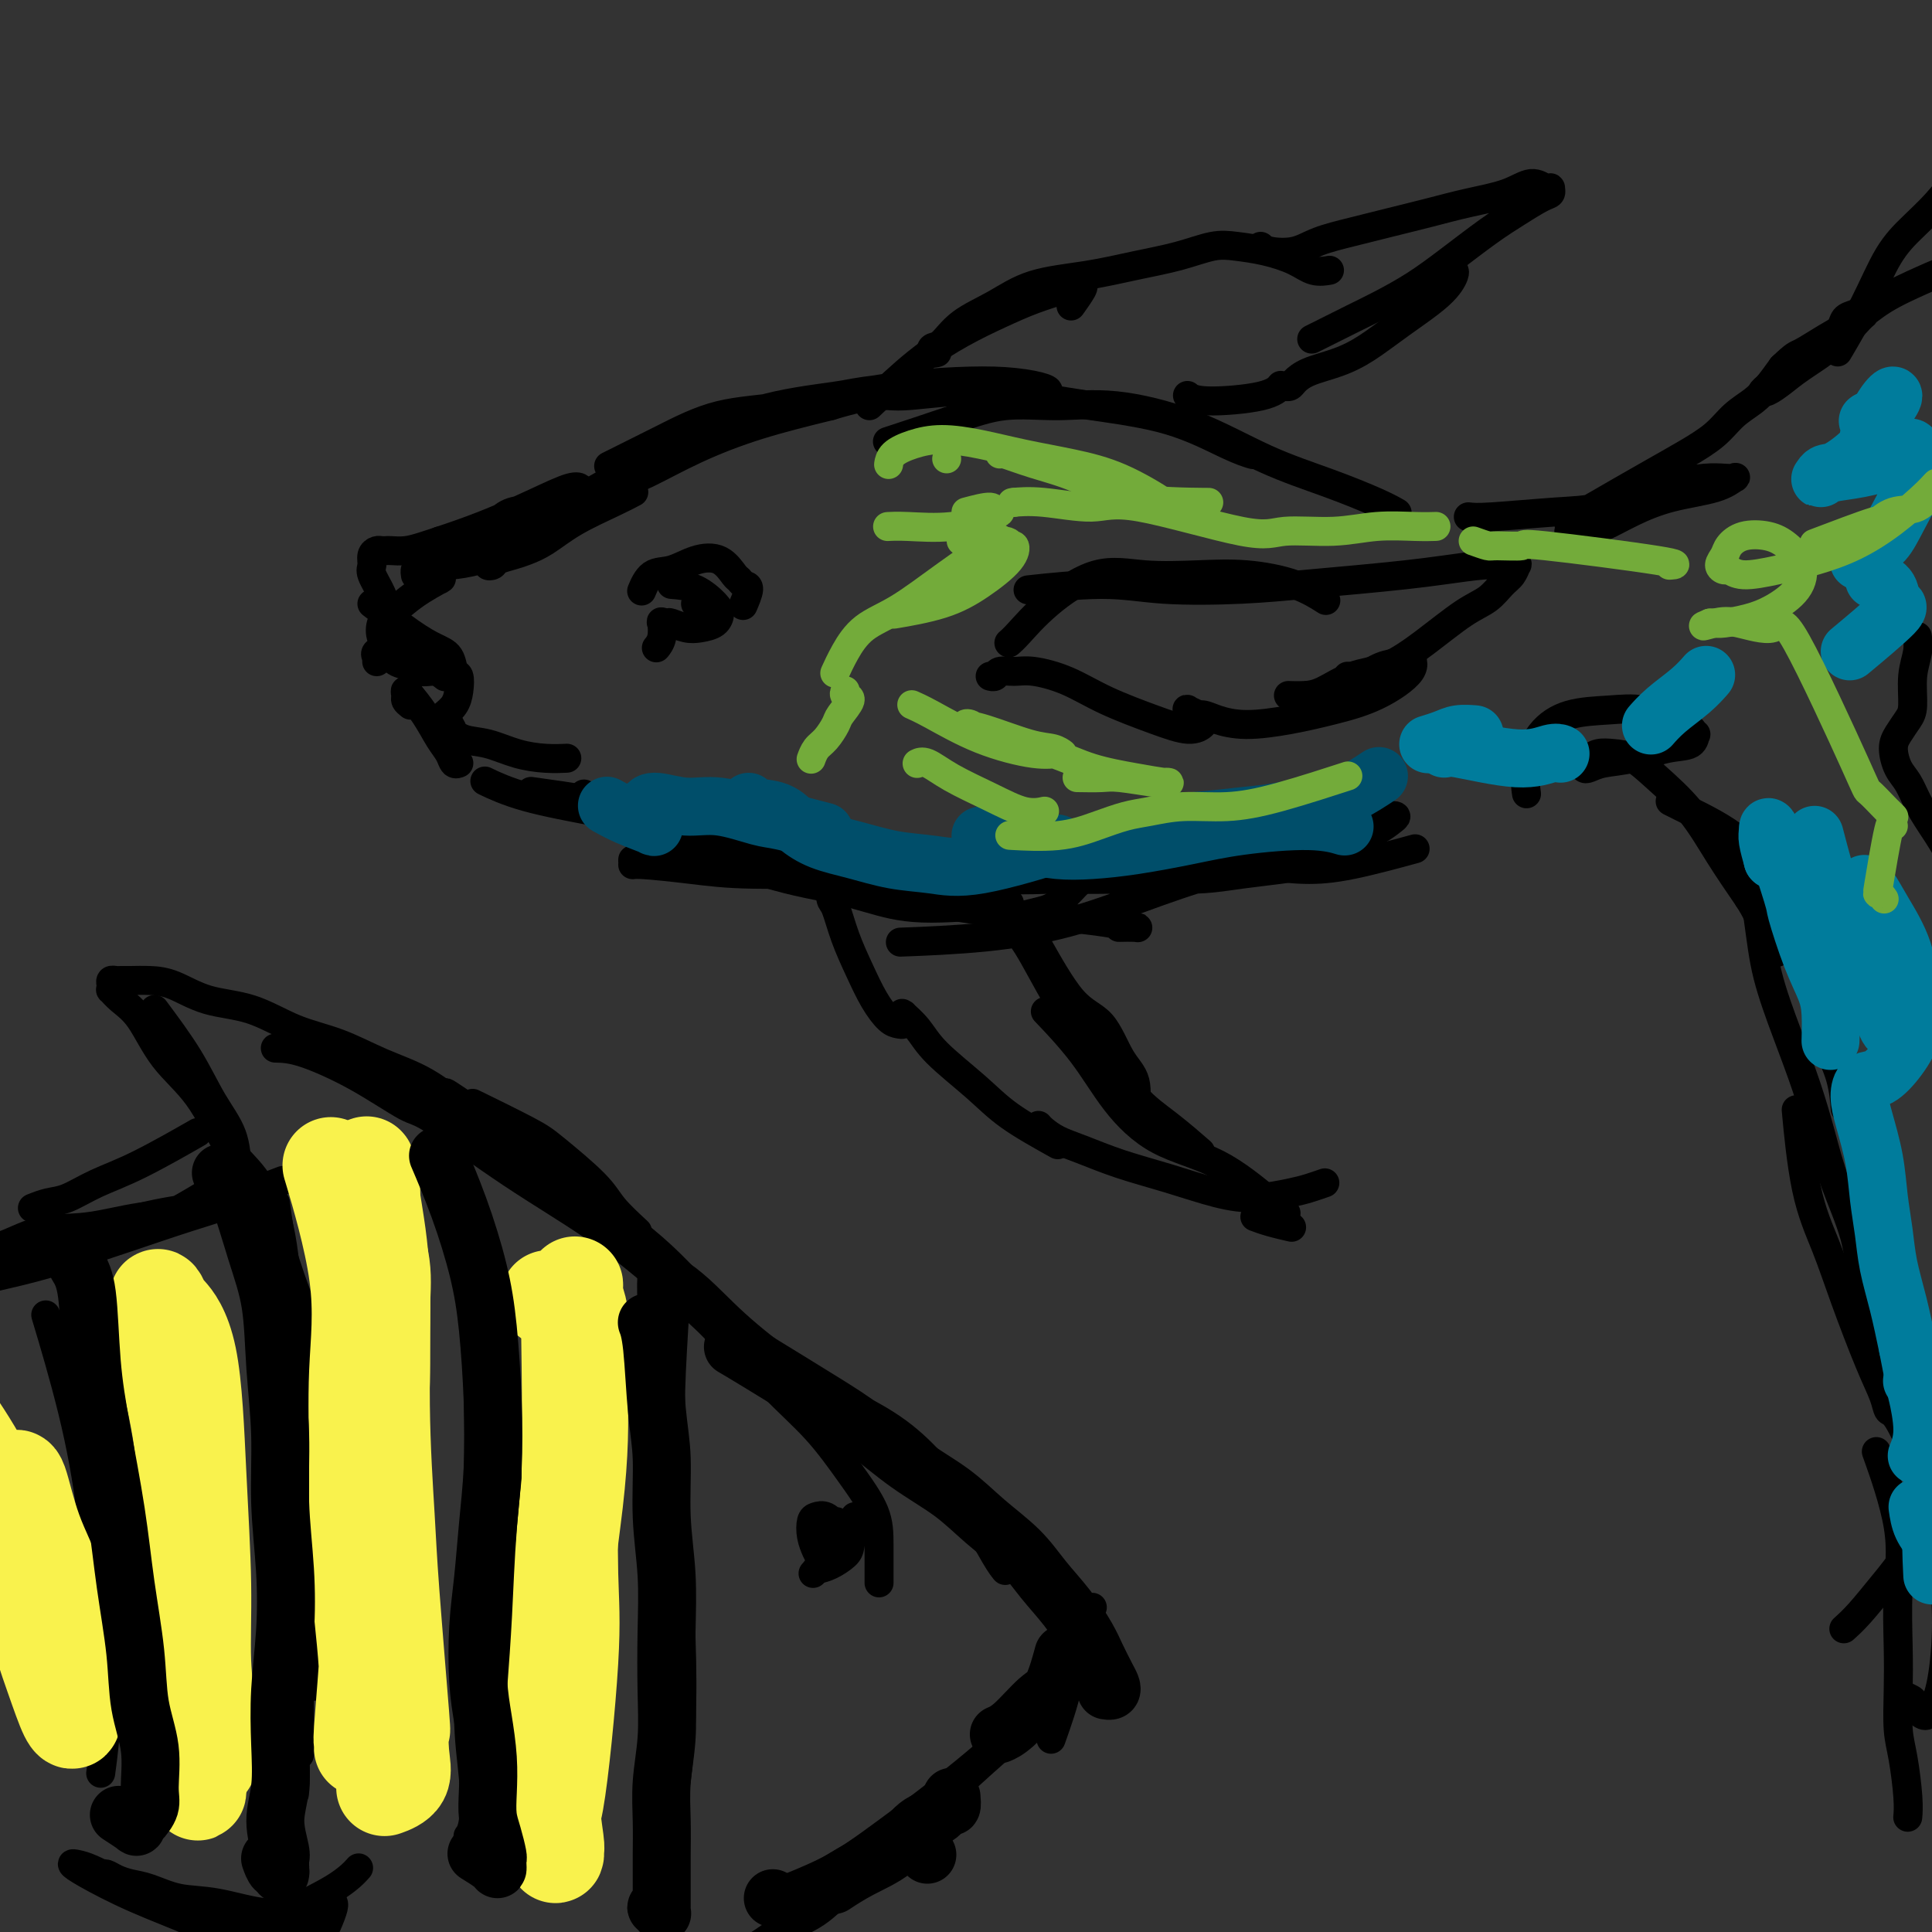 <svg viewBox='0 0 400 400' version='1.1' xmlns='http://www.w3.org/2000/svg' xmlns:xlink='http://www.w3.org/1999/xlink'><rect x="0" y="0" width="400" height="400" fill="#333333" stroke="none"/><g fill='none' stroke='rgb(0,0,0)' stroke-width='6' stroke-linecap='round' stroke-linejoin='round'><path d='M127,96c-0.855,0.425 -1.709,0.850 0,0c1.709,-0.850 5.982,-2.974 10,-5c4.018,-2.026 7.780,-3.954 12,-5c4.220,-1.046 8.899,-1.209 14,-2c5.101,-0.791 10.626,-2.208 16,-3c5.374,-0.792 10.597,-0.958 15,-1c4.403,-0.042 7.986,0.038 11,0c3.014,-0.038 5.458,-0.196 7,0c1.542,0.196 2.182,0.745 3,1c0.818,0.255 1.813,0.214 2,0c0.187,-0.214 -0.434,-0.601 -2,-1c-1.566,-0.399 -4.078,-0.808 -7,-1c-2.922,-0.192 -6.253,-0.165 -10,0c-3.747,0.165 -7.908,0.469 -12,1c-4.092,0.531 -8.115,1.287 -13,2c-4.885,0.713 -10.633,1.381 -16,3c-5.367,1.619 -10.352,4.189 -14,6c-3.648,1.811 -5.957,2.865 -8,4c-2.043,1.135 -3.818,2.353 -5,3c-1.182,0.647 -1.771,0.723 -2,1c-0.229,0.277 -0.098,0.756 0,1c0.098,0.244 0.164,0.253 1,0c0.836,-0.253 2.440,-0.769 5,-2c2.560,-1.231 6.074,-3.178 10,-5c3.926,-1.822 8.265,-3.521 13,-5c4.735,-1.479 9.868,-2.740 15,-4'/><path d='M172,84c9.375,-2.858 10.813,-2.003 14,-2c3.187,0.003 8.123,-0.848 13,-1c4.877,-0.152 9.696,0.394 14,1c4.304,0.606 8.092,1.273 13,2c4.908,0.727 10.934,1.514 16,3c5.066,1.486 9.172,3.669 12,5c2.828,1.331 4.380,1.809 5,2c0.620,0.191 0.310,0.096 0,0'/><path d='M185,91c-1.096,0.361 -2.192,0.721 0,0c2.192,-0.721 7.671,-2.524 12,-4c4.329,-1.476 7.506,-2.626 11,-3c3.494,-0.374 7.305,0.027 11,0c3.695,-0.027 7.275,-0.481 12,0c4.725,0.481 10.594,1.898 16,4c5.406,2.102 10.349,4.889 15,7c4.651,2.111 9.010,3.545 13,5c3.990,1.455 7.613,2.930 10,4c2.387,1.070 3.539,1.734 4,2c0.461,0.266 0.230,0.133 0,0'/><path d='M131,102c0.001,-0.001 0.003,-0.001 0,0c-0.003,0.001 -0.009,0.005 0,0c0.009,-0.005 0.034,-0.018 0,0c-0.034,0.018 -0.126,0.067 0,0c0.126,-0.067 0.470,-0.250 0,0c-0.470,0.250 -1.752,0.931 -4,2c-2.248,1.069 -5.460,2.524 -8,4c-2.540,1.476 -4.406,2.973 -6,4c-1.594,1.027 -2.915,1.582 -4,2c-1.085,0.418 -1.933,0.697 -3,1c-1.067,0.303 -2.351,0.629 -3,1c-0.649,0.371 -0.662,0.786 -1,1c-0.338,0.214 -1.002,0.227 -1,0c0.002,-0.227 0.669,-0.695 1,-1c0.331,-0.305 0.327,-0.447 1,-1c0.673,-0.553 2.023,-1.518 3,-2c0.977,-0.482 1.581,-0.481 2,-1c0.419,-0.519 0.652,-1.559 1,-2c0.348,-0.441 0.812,-0.283 1,0c0.188,0.283 0.102,0.693 0,1c-0.102,0.307 -0.219,0.512 -1,1c-0.781,0.488 -2.226,1.259 -4,2c-1.774,0.741 -3.877,1.451 -6,2c-2.123,0.549 -4.268,0.935 -6,1c-1.732,0.065 -3.053,-0.193 -4,0c-0.947,0.193 -1.522,0.836 -2,1c-0.478,0.164 -0.860,-0.152 -1,0c-0.140,0.152 -0.038,0.772 0,1c0.038,0.228 0.011,0.065 0,0c-0.011,-0.065 -0.005,-0.033 0,0'/><path d='M90,120c0.454,-0.016 0.907,-0.033 1,0c0.093,0.033 -0.175,0.115 0,0c0.175,-0.115 0.791,-0.428 0,0c-0.791,0.428 -2.991,1.596 -5,3c-2.009,1.404 -3.829,3.044 -5,4c-1.171,0.956 -1.694,1.226 -2,2c-0.306,0.774 -0.393,2.050 0,3c0.393,0.950 1.268,1.575 2,2c0.732,0.425 1.320,0.650 2,1c0.680,0.350 1.452,0.825 2,1c0.548,0.175 0.871,0.050 1,0c0.129,-0.050 0.065,-0.025 0,0'/><path d='M80,135c0.003,0.004 0.006,0.008 0,0c-0.006,-0.008 -0.020,-0.027 0,0c0.020,0.027 0.076,0.102 0,0c-0.076,-0.102 -0.283,-0.381 0,0c0.283,0.381 1.055,1.422 2,2c0.945,0.578 2.062,0.694 3,1c0.938,0.306 1.697,0.802 2,1c0.303,0.198 0.152,0.099 0,0'/><path d='M78,137c-0.019,-0.450 -0.038,-0.900 0,-1c0.038,-0.100 0.135,0.149 0,0c-0.135,-0.149 -0.500,-0.696 0,-1c0.500,-0.304 1.864,-0.365 3,0c1.136,0.365 2.042,1.156 3,2c0.958,0.844 1.968,1.742 3,2c1.032,0.258 2.085,-0.123 3,0c0.915,0.123 1.690,0.749 2,1c0.310,0.251 0.155,0.125 0,0'/><path d='M138,93c0.793,-0.431 1.586,-0.862 0,0c-1.586,0.862 -5.551,3.019 -9,5c-3.449,1.981 -6.382,3.788 -9,5c-2.618,1.212 -4.922,1.828 -7,3c-2.078,1.172 -3.929,2.899 -6,4c-2.071,1.101 -4.363,1.577 -6,2c-1.637,0.423 -2.621,0.793 -4,1c-1.379,0.207 -3.153,0.251 -4,0c-0.847,-0.251 -0.766,-0.798 -1,-1c-0.234,-0.202 -0.781,-0.058 -1,0c-0.219,0.058 -0.109,0.029 0,0'/><path d='M103,108c0.849,-0.787 1.698,-1.574 3,-2c1.302,-0.426 3.057,-0.492 5,-1c1.943,-0.508 4.073,-1.459 5,-2c0.927,-0.541 0.650,-0.673 1,-1c0.350,-0.327 1.328,-0.849 2,-1c0.672,-0.151 1.038,0.071 1,0c-0.038,-0.071 -0.481,-0.433 -2,0c-1.519,0.433 -4.114,1.661 -7,3c-2.886,1.339 -6.062,2.790 -9,4c-2.938,1.210 -5.638,2.181 -8,3c-2.362,0.819 -4.387,1.488 -6,2c-1.613,0.512 -2.813,0.869 -4,1c-1.187,0.131 -2.360,0.037 -3,0c-0.640,-0.037 -0.745,-0.018 -1,0c-0.255,0.018 -0.659,0.033 -1,0c-0.341,-0.033 -0.620,-0.115 -1,0c-0.380,0.115 -0.860,0.428 -1,1c-0.140,0.572 0.059,1.401 0,2c-0.059,0.599 -0.377,0.966 0,2c0.377,1.034 1.450,2.736 2,4c0.550,1.264 0.578,2.090 1,3c0.422,0.910 1.237,1.904 2,3c0.763,1.096 1.475,2.295 2,3c0.525,0.705 0.864,0.916 1,1c0.136,0.084 0.068,0.042 0,0'/><path d='M77,125c2.900,2.233 5.800,4.467 8,6c2.200,1.533 3.700,2.367 5,3c1.300,0.633 2.399,1.065 3,2c0.601,0.935 0.704,2.373 1,3c0.296,0.627 0.784,0.444 1,1c0.216,0.556 0.159,1.851 0,3c-0.159,1.149 -0.421,2.150 -1,3c-0.579,0.850 -1.475,1.547 -2,2c-0.525,0.453 -0.680,0.660 -1,1c-0.320,0.340 -0.806,0.811 -1,1c-0.194,0.189 -0.097,0.094 0,0'/><path d='M85,146c-0.432,-0.350 -0.864,-0.699 -1,-1c-0.136,-0.301 0.025,-0.553 0,-1c-0.025,-0.447 -0.236,-1.088 0,-1c0.236,0.088 0.917,0.905 1,1c0.083,0.095 -0.434,-0.531 0,0c0.434,0.531 1.819,2.219 3,4c1.181,1.781 2.159,3.654 3,5c0.841,1.346 1.545,2.165 2,3c0.455,0.835 0.661,1.686 1,2c0.339,0.314 0.811,0.090 1,0c0.189,-0.090 0.094,-0.045 0,0'/><path d='M94,152c-0.313,-0.849 -0.626,-1.699 -1,-2c-0.374,-0.301 -0.808,-0.054 -1,0c-0.192,0.054 -0.143,-0.084 0,0c0.143,0.084 0.379,0.390 1,1c0.621,0.610 1.628,1.522 3,2c1.372,0.478 3.111,0.520 5,1c1.889,0.480 3.929,1.397 6,2c2.071,0.603 4.173,0.893 6,1c1.827,0.107 3.379,0.031 4,0c0.621,-0.031 0.310,-0.015 0,0'/><path d='M101,162c-0.550,-0.263 -1.100,-0.526 0,0c1.100,0.526 3.850,1.840 8,3c4.150,1.160 9.700,2.167 14,3c4.300,0.833 7.348,1.491 10,2c2.652,0.509 4.906,0.868 6,1c1.094,0.132 1.027,0.038 1,0c-0.027,-0.038 -0.013,-0.019 0,0'/><path d='M111,164c0.316,0.044 0.632,0.087 0,0c-0.632,-0.087 -2.212,-0.305 0,0c2.212,0.305 8.216,1.134 13,2c4.784,0.866 8.348,1.770 12,3c3.652,1.230 7.393,2.785 11,4c3.607,1.215 7.080,2.088 10,3c2.920,0.912 5.286,1.861 8,3c2.714,1.139 5.775,2.468 7,3c1.225,0.532 0.612,0.266 0,0'/><path d='M122,165c0.324,0.181 0.648,0.362 0,0c-0.648,-0.362 -2.269,-1.268 0,0c2.269,1.268 8.428,4.710 13,7c4.572,2.290 7.557,3.429 12,5c4.443,1.571 10.345,3.573 16,5c5.655,1.427 11.063,2.280 16,3c4.937,0.720 9.404,1.307 14,2c4.596,0.693 9.322,1.492 14,2c4.678,0.508 9.309,0.725 13,1c3.691,0.275 6.442,0.610 9,1c2.558,0.390 4.923,0.837 6,1c1.077,0.163 0.867,0.044 0,0c-0.867,-0.044 -2.391,-0.013 -3,0c-0.609,0.013 -0.305,0.006 0,0'/><path d='M135,174c7.721,0.950 15.441,1.901 22,3c6.559,1.099 11.956,2.348 19,3c7.044,0.652 15.735,0.708 23,1c7.265,0.292 13.103,0.821 19,1c5.897,0.179 11.852,0.007 17,0c5.148,-0.007 9.488,0.152 13,0c3.512,-0.152 6.195,-0.615 9,-1c2.805,-0.385 5.731,-0.692 8,-1c2.269,-0.308 3.882,-0.616 5,-1c1.118,-0.384 1.742,-0.846 2,-1c0.258,-0.154 0.151,-0.002 0,0c-0.151,0.002 -0.346,-0.145 -2,0c-1.654,0.145 -4.767,0.581 -8,1c-3.233,0.419 -6.585,0.820 -11,2c-4.415,1.180 -9.893,3.139 -15,5c-5.107,1.861 -9.843,3.622 -15,5c-5.157,1.378 -10.735,2.371 -17,3c-6.265,0.629 -13.219,0.894 -16,1c-2.781,0.106 -1.391,0.053 0,0'/><path d='M131,178c0.009,0.444 0.019,0.889 0,1c-0.019,0.111 -0.066,-0.110 2,0c2.066,0.110 6.244,0.552 10,1c3.756,0.448 7.088,0.901 13,1c5.912,0.099 14.403,-0.158 22,0c7.597,0.158 14.298,0.731 21,1c6.702,0.269 13.403,0.235 20,0c6.597,-0.235 13.090,-0.671 19,-1c5.910,-0.329 11.236,-0.550 16,-1c4.764,-0.450 8.966,-1.129 13,-2c4.034,-0.871 7.900,-1.933 11,-3c3.100,-1.067 5.433,-2.140 7,-3c1.567,-0.860 2.366,-1.509 3,-2c0.634,-0.491 1.101,-0.825 1,-1c-0.101,-0.175 -0.769,-0.191 -1,0c-0.231,0.191 -0.024,0.590 -1,1c-0.976,0.410 -3.136,0.831 -4,1c-0.864,0.169 -0.432,0.084 0,0'/><path d='M209,133c-0.109,0.093 -0.218,0.186 0,0c0.218,-0.186 0.764,-0.652 2,-2c1.236,-1.348 3.162,-3.578 6,-6c2.838,-2.422 6.589,-5.037 10,-6c3.411,-0.963 6.484,-0.275 10,0c3.516,0.275 7.475,0.137 11,0c3.525,-0.137 6.615,-0.274 10,0c3.385,0.274 7.065,0.958 10,2c2.935,1.042 5.124,2.440 6,3c0.876,0.560 0.438,0.280 0,0'/><path d='M214,122c-0.093,0.010 -0.186,0.020 0,0c0.186,-0.020 0.652,-0.071 0,0c-0.652,0.071 -2.423,0.265 0,0c2.423,-0.265 9.039,-0.988 14,-1c4.961,-0.012 8.267,0.687 13,1c4.733,0.313 10.891,0.239 16,0c5.109,-0.239 9.167,-0.642 13,-1c3.833,-0.358 7.439,-0.670 11,-1c3.561,-0.330 7.076,-0.677 10,-1c2.924,-0.323 5.256,-0.622 8,-1c2.744,-0.378 5.899,-0.835 8,-1c2.101,-0.165 3.149,-0.038 4,0c0.851,0.038 1.505,-0.013 2,0c0.495,0.013 0.832,0.090 1,0c0.168,-0.090 0.166,-0.347 0,0c-0.166,0.347 -0.495,1.298 -1,2c-0.505,0.702 -1.186,1.154 -2,2c-0.814,0.846 -1.763,2.084 -3,3c-1.237,0.916 -2.764,1.510 -5,3c-2.236,1.490 -5.182,3.878 -8,6c-2.818,2.122 -5.509,3.980 -8,5c-2.491,1.020 -4.783,1.201 -7,2c-2.217,0.799 -4.359,2.214 -6,3c-1.641,0.786 -2.780,0.943 -4,1c-1.220,0.057 -2.521,0.015 -3,0c-0.479,-0.015 -0.137,-0.004 0,0c0.137,0.004 0.068,0.002 0,0'/><path d='M279,140c0.919,0.203 1.839,0.406 3,0c1.161,-0.406 2.565,-1.422 4,-2c1.435,-0.578 2.901,-0.717 4,-1c1.099,-0.283 1.830,-0.711 2,-1c0.170,-0.289 -0.222,-0.439 0,0c0.222,0.439 1.058,1.467 0,3c-1.058,1.533 -4.009,3.571 -7,5c-2.991,1.429 -6.023,2.249 -9,3c-2.977,0.751 -5.901,1.432 -9,2c-3.099,0.568 -6.375,1.024 -9,1c-2.625,-0.024 -4.600,-0.529 -6,-1c-1.400,-0.471 -2.225,-0.908 -3,-1c-0.775,-0.092 -1.501,0.160 -2,0c-0.499,-0.160 -0.773,-0.734 -1,-1c-0.227,-0.266 -0.407,-0.224 0,0c0.407,0.224 1.401,0.630 2,1c0.599,0.370 0.802,0.704 1,1c0.198,0.296 0.390,0.553 0,1c-0.390,0.447 -1.364,1.083 -3,1c-1.636,-0.083 -3.935,-0.883 -7,-2c-3.065,-1.117 -6.895,-2.549 -10,-4c-3.105,-1.451 -5.486,-2.921 -8,-4c-2.514,-1.079 -5.161,-1.767 -7,-2c-1.839,-0.233 -2.871,-0.010 -4,0c-1.129,0.010 -2.354,-0.193 -3,0c-0.646,0.193 -0.712,0.783 -1,1c-0.288,0.217 -0.796,0.062 -1,0c-0.204,-0.062 -0.102,-0.031 0,0'/><path d='M180,84c3.405,-3.225 6.809,-6.450 10,-9c3.191,-2.550 6.168,-4.424 9,-6c2.832,-1.576 5.518,-2.853 8,-4c2.482,-1.147 4.758,-2.163 7,-3c2.242,-0.837 4.450,-1.495 6,-2c1.550,-0.505 2.443,-0.856 3,-1c0.557,-0.144 0.778,-0.080 1,0c0.222,0.080 0.444,0.175 0,1c-0.444,0.825 -1.556,2.378 -2,3c-0.444,0.622 -0.222,0.311 0,0'/><path d='M194,73c-0.383,0.109 -0.765,0.218 -1,0c-0.235,-0.218 -0.322,-0.762 0,-1c0.322,-0.238 1.055,-0.171 2,-1c0.945,-0.829 2.104,-2.554 4,-4c1.896,-1.446 4.528,-2.614 7,-4c2.472,-1.386 4.782,-2.992 8,-4c3.218,-1.008 7.342,-1.420 11,-2c3.658,-0.580 6.850,-1.330 10,-2c3.150,-0.670 6.257,-1.260 9,-2c2.743,-0.740 5.122,-1.630 7,-2c1.878,-0.370 3.257,-0.218 5,0c1.743,0.218 3.851,0.503 6,1c2.149,0.497 4.339,1.205 6,2c1.661,0.795 2.793,1.675 4,2c1.207,0.325 2.488,0.093 3,0c0.512,-0.093 0.256,-0.046 0,0'/><path d='M261,51c0.388,0.375 0.775,0.750 2,1c1.225,0.250 3.287,0.377 5,0c1.713,-0.377 3.077,-1.256 5,-2c1.923,-0.744 4.404,-1.353 7,-2c2.596,-0.647 5.307,-1.331 8,-2c2.693,-0.669 5.369,-1.324 8,-2c2.631,-0.676 5.216,-1.372 8,-2c2.784,-0.628 5.765,-1.188 8,-2c2.235,-0.812 3.724,-1.874 5,-2c1.276,-0.126 2.338,0.686 3,1c0.662,0.314 0.923,0.131 1,0c0.077,-0.131 -0.030,-0.211 0,0c0.030,0.211 0.197,0.712 0,1c-0.197,0.288 -0.760,0.362 -2,1c-1.240,0.638 -3.159,1.840 -5,3c-1.841,1.160 -3.605,2.278 -6,4c-2.395,1.722 -5.419,4.046 -8,6c-2.581,1.954 -4.717,3.536 -7,5c-2.283,1.464 -4.714,2.809 -7,4c-2.286,1.191 -4.427,2.226 -6,3c-1.573,0.774 -2.577,1.285 -4,2c-1.423,0.715 -3.264,1.633 -4,2c-0.736,0.367 -0.368,0.184 0,0'/><path d='M293,60c0.843,-0.621 1.685,-1.242 3,-2c1.315,-0.758 3.102,-1.653 4,-2c0.898,-0.347 0.906,-0.147 1,0c0.094,0.147 0.274,0.242 0,1c-0.274,0.758 -1.004,2.181 -3,4c-1.996,1.819 -5.260,4.035 -8,6c-2.740,1.965 -4.958,3.679 -7,5c-2.042,1.321 -3.910,2.249 -6,3c-2.090,0.751 -4.402,1.326 -6,2c-1.598,0.674 -2.481,1.449 -3,2c-0.519,0.551 -0.675,0.880 -1,1c-0.325,0.120 -0.818,0.032 -1,0c-0.182,-0.032 -0.052,-0.009 0,0c0.052,0.009 0.026,0.005 0,0'/><path d='M265,80c0.152,-0.188 0.303,-0.376 0,0c-0.303,0.376 -1.061,1.317 -4,2c-2.939,0.683 -8.061,1.107 -11,1c-2.939,-0.107 -3.697,-0.745 -4,-1c-0.303,-0.255 -0.152,-0.128 0,0'/><path d='M212,191c-0.169,-0.260 -0.338,-0.520 0,0c0.338,0.520 1.184,1.819 3,5c1.816,3.181 4.602,8.242 7,11c2.398,2.758 4.408,3.212 6,5c1.592,1.788 2.766,4.910 4,7c1.234,2.090 2.527,3.148 3,5c0.473,1.852 0.127,4.499 0,6c-0.127,1.501 -0.036,1.858 0,2c0.036,0.142 0.018,0.071 0,0'/><path d='M210,192c1.065,1.357 2.130,2.713 4,6c1.870,3.287 4.544,8.503 7,12c2.456,3.497 4.694,5.274 7,8c2.306,2.726 4.680,6.401 7,9c2.320,2.599 4.586,4.123 7,6c2.414,1.877 4.975,4.108 6,5c1.025,0.892 0.512,0.446 0,0'/><path d='M274,245c0.262,-0.092 0.525,-0.184 0,0c-0.525,0.184 -1.837,0.643 -3,1c-1.163,0.357 -2.177,0.613 -4,1c-1.823,0.387 -4.454,0.907 -7,1c-2.546,0.093 -5.006,-0.240 -8,-1c-2.994,-0.760 -6.522,-1.947 -10,-3c-3.478,-1.053 -6.908,-1.970 -10,-3c-3.092,-1.030 -5.848,-2.171 -8,-3c-2.152,-0.829 -3.701,-1.346 -5,-2c-1.299,-0.654 -2.350,-1.445 -3,-2c-0.650,-0.555 -0.900,-0.873 -1,-1c-0.100,-0.127 -0.050,-0.064 0,0'/><path d='M219,237c-3.651,-2.035 -7.301,-4.069 -10,-6c-2.699,-1.931 -4.446,-3.757 -7,-6c-2.554,-2.243 -5.914,-4.903 -8,-7c-2.086,-2.097 -2.899,-3.631 -4,-5c-1.101,-1.369 -2.491,-2.573 -3,-3c-0.509,-0.427 -0.139,-0.076 0,0c0.139,0.076 0.046,-0.124 0,0c-0.046,0.124 -0.046,0.573 0,1c0.046,0.427 0.137,0.833 0,1c-0.137,0.167 -0.501,0.094 -1,0c-0.499,-0.094 -1.131,-0.211 -2,-1c-0.869,-0.789 -1.974,-2.251 -3,-4c-1.026,-1.749 -1.974,-3.786 -3,-6c-1.026,-2.214 -2.131,-4.604 -3,-7c-0.869,-2.396 -1.501,-4.797 -2,-6c-0.499,-1.203 -0.865,-1.209 -1,-2c-0.135,-0.791 -0.039,-2.369 0,-3c0.039,-0.631 0.019,-0.316 0,0'/><path d='M304,107c0.853,0.104 1.706,0.207 5,0c3.294,-0.207 9.027,-0.725 13,-1c3.973,-0.275 6.184,-0.309 9,-1c2.816,-0.691 6.236,-2.041 9,-3c2.764,-0.959 4.872,-1.526 7,-2c2.128,-0.474 4.275,-0.853 6,-1c1.725,-0.147 3.027,-0.062 4,0c0.973,0.062 1.616,0.102 2,0c0.384,-0.102 0.508,-0.347 0,0c-0.508,0.347 -1.647,1.284 -4,2c-2.353,0.716 -5.920,1.211 -9,2c-3.080,0.789 -5.672,1.873 -8,3c-2.328,1.127 -4.391,2.295 -6,3c-1.609,0.705 -2.765,0.945 -4,1c-1.235,0.055 -2.548,-0.074 -3,0c-0.452,0.074 -0.041,0.351 0,0c0.041,-0.351 -0.287,-1.332 0,-2c0.287,-0.668 1.189,-1.024 3,-2c1.811,-0.976 4.532,-2.572 7,-4c2.468,-1.428 4.684,-2.689 7,-4c2.316,-1.311 4.731,-2.671 7,-4c2.269,-1.329 4.393,-2.627 6,-4c1.607,-1.373 2.699,-2.822 4,-4c1.301,-1.178 2.812,-2.086 4,-3c1.188,-0.914 2.054,-1.832 3,-3c0.946,-1.168 1.973,-2.584 3,-4'/><path d='M369,76c2.814,-2.688 2.851,-2.408 4,-3c1.149,-0.592 3.412,-2.057 5,-3c1.588,-0.943 2.503,-1.364 3,-2c0.497,-0.636 0.578,-1.487 1,-2c0.422,-0.513 1.184,-0.688 2,-1c0.816,-0.312 1.684,-0.763 2,-1c0.316,-0.237 0.079,-0.261 0,0c-0.079,0.261 -0.002,0.808 0,1c0.002,0.192 -0.073,0.031 -1,1c-0.927,0.969 -2.708,3.069 -5,5c-2.292,1.931 -5.097,3.694 -7,5c-1.903,1.306 -2.904,2.154 -4,3c-1.096,0.846 -2.286,1.688 -3,2c-0.714,0.312 -0.951,0.094 -1,0c-0.049,-0.094 0.089,-0.064 0,0c-0.089,0.064 -0.404,0.163 1,-1c1.404,-1.163 4.528,-3.589 6,-5c1.472,-1.411 1.294,-1.807 3,-3c1.706,-1.193 5.298,-3.181 8,-5c2.702,-1.819 4.514,-3.468 7,-5c2.486,-1.532 5.646,-2.947 8,-4c2.354,-1.053 3.903,-1.745 5,-2c1.097,-0.255 1.742,-0.073 2,0c0.258,0.073 0.129,0.036 0,0'/><path d='M316,164c-0.015,-0.103 -0.030,-0.206 0,0c0.030,0.206 0.105,0.721 0,0c-0.105,-0.721 -0.392,-2.678 0,-5c0.392,-2.322 1.461,-5.007 3,-7c1.539,-1.993 3.546,-3.293 6,-4c2.454,-0.707 5.355,-0.823 8,-1c2.645,-0.177 5.034,-0.417 7,0c1.966,0.417 3.507,1.492 5,2c1.493,0.508 2.937,0.450 4,1c1.063,0.550 1.746,1.709 2,2c0.254,0.291 0.080,-0.287 0,0c-0.080,0.287 -0.067,1.440 -1,2c-0.933,0.560 -2.814,0.529 -5,1c-2.186,0.471 -4.677,1.444 -7,2c-2.323,0.556 -4.476,0.696 -6,1c-1.524,0.304 -2.417,0.771 -3,1c-0.583,0.229 -0.856,0.219 -1,0c-0.144,-0.219 -0.160,-0.646 0,-1c0.160,-0.354 0.497,-0.635 1,-1c0.503,-0.365 1.172,-0.814 2,-1c0.828,-0.186 1.816,-0.107 3,0c1.184,0.107 2.566,0.244 4,1c1.434,0.756 2.920,2.130 5,4c2.080,1.870 4.752,4.234 7,7c2.248,2.766 4.071,5.933 6,9c1.929,3.067 3.965,6.033 6,9'/><path d='M362,186c3.437,5.364 2.530,6.273 3,7c0.470,0.727 2.319,1.273 3,2c0.681,0.727 0.195,1.636 0,2c-0.195,0.364 -0.097,0.182 0,0'/><path d='M346,166c-0.189,-0.096 -0.379,-0.192 0,0c0.379,0.192 1.326,0.672 4,2c2.674,1.328 7.075,3.504 10,6c2.925,2.496 4.374,5.312 6,9c1.626,3.688 3.431,8.246 5,12c1.569,3.754 2.904,6.702 4,10c1.096,3.298 1.954,6.946 3,10c1.046,3.054 2.282,5.515 3,8c0.718,2.485 0.920,4.996 1,6c0.080,1.004 0.040,0.502 0,0'/><path d='M362,177c-0.014,-0.085 -0.027,-0.170 0,0c0.027,0.170 0.096,0.596 0,0c-0.096,-0.596 -0.357,-2.215 0,0c0.357,2.215 1.331,8.262 2,13c0.669,4.738 1.034,8.166 2,12c0.966,3.834 2.532,8.072 4,12c1.468,3.928 2.839,7.544 4,11c1.161,3.456 2.112,6.750 3,10c0.888,3.250 1.712,6.455 3,10c1.288,3.545 3.038,7.431 4,11c0.962,3.569 1.134,6.823 2,10c0.866,3.177 2.425,6.278 3,9c0.575,2.722 0.164,5.063 0,6c-0.164,0.937 -0.082,0.468 0,0'/><path d='M372,231c0.002,0.027 0.005,0.054 0,0c-0.005,-0.054 -0.017,-0.188 0,0c0.017,0.188 0.064,0.700 0,0c-0.064,-0.700 -0.240,-2.611 0,0c0.240,2.611 0.894,9.745 2,15c1.106,5.255 2.663,8.631 4,12c1.337,3.369 2.453,6.731 4,11c1.547,4.269 3.525,9.446 5,13c1.475,3.554 2.447,5.487 3,7c0.553,1.513 0.686,2.606 1,3c0.314,0.394 0.809,0.088 2,2c1.191,1.912 3.079,6.043 4,9c0.921,2.957 0.876,4.742 1,6c0.124,1.258 0.418,1.991 0,4c-0.418,2.009 -1.549,5.295 -3,8c-1.451,2.705 -3.224,4.828 -5,7c-1.776,2.172 -3.555,4.392 -5,6c-1.445,1.608 -2.556,2.602 -3,3c-0.444,0.398 -0.222,0.199 0,0'/><path d='M389,302c-0.453,-1.273 -0.906,-2.546 0,0c0.906,2.546 3.170,8.911 4,14c0.830,5.089 0.225,8.902 0,13c-0.225,4.098 -0.071,8.479 0,12c0.071,3.521 0.057,6.180 0,9c-0.057,2.820 -0.159,5.800 0,8c0.159,2.200 0.579,3.621 1,6c0.421,2.379 0.844,5.718 1,8c0.156,2.282 0.045,3.509 0,4c-0.045,0.491 -0.022,0.245 0,0'/><path d='M394,351c-0.240,-0.099 -0.481,-0.198 0,0c0.481,0.198 1.683,0.694 2,1c0.317,0.306 -0.253,0.421 0,1c0.253,0.579 1.328,1.620 2,2c0.672,0.380 0.941,0.097 1,0c0.059,-0.097 -0.091,-0.009 0,0c0.091,0.009 0.424,-0.060 1,-1c0.576,-0.940 1.395,-2.752 2,-6c0.605,-3.248 0.997,-7.932 1,-12c0.003,-4.068 -0.384,-7.518 0,-13c0.384,-5.482 1.538,-12.995 2,-16c0.462,-3.005 0.231,-1.503 0,0'/><path d='M397,132c-0.032,-0.232 -0.063,-0.463 0,0c0.063,0.463 0.221,1.622 0,3c-0.221,1.378 -0.820,2.976 -1,5c-0.180,2.024 0.059,4.475 0,6c-0.059,1.525 -0.416,2.126 -1,3c-0.584,0.874 -1.394,2.021 -2,3c-0.606,0.979 -1.006,1.788 -1,3c0.006,1.212 0.418,2.825 1,4c0.582,1.175 1.333,1.911 2,3c0.667,1.089 1.251,2.529 2,4c0.749,1.471 1.665,2.972 3,5c1.335,2.028 3.090,4.582 4,7c0.910,2.418 0.976,4.700 1,7c0.024,2.300 0.006,4.619 0,6c-0.006,1.381 -0.002,1.823 0,2c0.002,0.177 0.001,0.088 0,0'/><path d='M381,72c-0.446,0.756 -0.893,1.512 0,0c0.893,-1.512 3.124,-5.293 5,-9c1.876,-3.707 3.396,-7.340 5,-10c1.604,-2.660 3.291,-4.348 5,-6c1.709,-1.652 3.439,-3.270 5,-5c1.561,-1.730 2.954,-3.574 4,-5c1.046,-1.426 1.744,-2.434 2,-4c0.256,-1.566 0.069,-3.691 0,-5c-0.069,-1.309 -0.020,-1.803 0,-2c0.020,-0.197 0.010,-0.099 0,0'/><path d='M292,176c-0.021,0.006 -0.043,0.012 0,0c0.043,-0.012 0.149,-0.041 0,0c-0.149,0.041 -0.555,0.152 0,0c0.555,-0.152 2.071,-0.569 0,0c-2.071,0.569 -7.730,2.123 -12,3c-4.270,0.877 -7.152,1.077 -10,1c-2.848,-0.077 -5.664,-0.431 -9,-1c-3.336,-0.569 -7.193,-1.354 -11,-2c-3.807,-0.646 -7.563,-1.152 -11,-1c-3.437,0.152 -6.555,0.962 -9,2c-2.445,1.038 -4.219,2.303 -6,4c-1.781,1.697 -3.570,3.826 -5,5c-1.430,1.174 -2.500,1.393 -5,2c-2.500,0.607 -6.428,1.602 -8,2c-1.572,0.398 -0.786,0.199 0,0'/><path d='M209,187c-6.600,0.585 -13.199,1.170 -18,1c-4.801,-0.170 -7.803,-1.096 -11,-2c-3.197,-0.904 -6.587,-1.787 -10,-3c-3.413,-1.213 -6.848,-2.756 -10,-4c-3.152,-1.244 -6.020,-2.189 -9,-3c-2.980,-0.811 -6.072,-1.488 -8,-2c-1.928,-0.512 -2.694,-0.861 -3,-1c-0.306,-0.139 -0.153,-0.070 0,0'/><path d='M161,175c0.000,0.000 0.000,0.000 0,0c0.000,0.000 0.000,0.000 0,0c0.000,0.000 0.000,0.000 0,0c0.000,0.000 0.000,0.000 0,0'/><path d='M57,217c1.572,0.033 3.143,0.066 6,1c2.857,0.934 6.999,2.769 11,5c4.001,2.231 7.860,4.857 10,6c2.140,1.143 2.562,0.802 6,3c3.438,2.198 9.892,6.936 16,11c6.108,4.064 11.872,7.454 17,11c5.128,3.546 9.622,7.250 14,11c4.378,3.750 8.640,7.548 11,10c2.360,2.452 2.817,3.558 3,4c0.183,0.442 0.091,0.221 0,0'/><path d='M64,216c1.423,0.348 2.845,0.696 6,2c3.155,1.304 8.042,3.562 13,6c4.958,2.438 9.985,5.054 15,8c5.015,2.946 10.016,6.222 14,9c3.984,2.778 6.949,5.057 11,8c4.051,2.943 9.187,6.550 14,11c4.813,4.450 9.302,9.742 13,14c3.698,4.258 6.604,7.481 9,10c2.396,2.519 4.284,4.333 6,6c1.716,1.667 3.262,3.186 4,4c0.738,0.814 0.667,0.925 1,1c0.333,0.075 1.068,0.116 1,0c-0.068,-0.116 -0.941,-0.390 -3,-2c-2.059,-1.610 -5.304,-4.555 -8,-7c-2.696,-2.445 -4.841,-4.389 -8,-8c-3.159,-3.611 -7.331,-8.889 -9,-11c-1.669,-2.111 -0.834,-1.056 0,0'/><path d='M132,255c-1.876,-1.738 -3.751,-3.475 -5,-5c-1.249,-1.525 -1.871,-2.837 -4,-5c-2.129,-2.163 -5.767,-5.178 -8,-7c-2.233,-1.822 -3.063,-2.452 -6,-4c-2.937,-1.548 -7.982,-4.014 -10,-5c-2.018,-0.986 -1.009,-0.493 0,0'/><path d='M93,227c-0.934,-0.813 -1.868,-1.626 2,1c3.868,2.626 12.537,8.692 18,13c5.463,4.308 7.719,6.858 11,10c3.281,3.142 7.587,6.876 12,11c4.413,4.124 8.934,8.639 13,13c4.066,4.361 7.678,8.568 11,12c3.322,3.432 6.354,6.091 9,9c2.646,2.909 4.905,6.070 7,9c2.095,2.930 4.025,5.631 5,8c0.975,2.369 0.993,4.407 1,7c0.007,2.593 0.002,5.741 0,7c-0.002,1.259 -0.001,0.630 0,0'/><path d='M95,229c0.577,0.473 1.155,0.946 0,0c-1.155,-0.946 -4.041,-3.311 -7,-5c-2.959,-1.689 -5.990,-2.702 -9,-4c-3.010,-1.298 -5.998,-2.880 -9,-4c-3.002,-1.120 -6.017,-1.778 -9,-3c-2.983,-1.222 -5.933,-3.007 -9,-4c-3.067,-0.993 -6.250,-1.194 -9,-2c-2.750,-0.806 -5.065,-2.216 -7,-3c-1.935,-0.784 -3.489,-0.943 -5,-1c-1.511,-0.057 -2.979,-0.013 -4,0c-1.021,0.013 -1.594,-0.007 -2,0c-0.406,0.007 -0.646,0.039 -1,0c-0.354,-0.039 -0.822,-0.149 -1,0c-0.178,0.149 -0.064,0.556 0,1c0.064,0.444 0.079,0.924 0,1c-0.079,0.076 -0.252,-0.253 0,0c0.252,0.253 0.930,1.088 2,2c1.070,0.912 2.533,1.900 4,4c1.467,2.100 2.939,5.312 5,8c2.061,2.688 4.710,4.854 7,8c2.290,3.146 4.221,7.274 6,10c1.779,2.726 3.405,4.050 5,6c1.595,1.950 3.160,4.525 4,6c0.840,1.475 0.954,1.850 1,2c0.046,0.150 0.023,0.075 0,0'/><path d='M32,209c2.506,3.373 5.011,6.746 7,10c1.989,3.254 3.461,6.388 5,9c1.539,2.612 3.144,4.700 4,7c0.856,2.300 0.961,4.812 1,6c0.039,1.188 0.011,1.054 0,1c-0.011,-0.054 -0.006,-0.027 0,0'/><path d='M40,235c-0.272,0.156 -0.544,0.311 0,0c0.544,-0.311 1.903,-1.090 0,0c-1.903,1.090 -7.067,4.047 -11,6c-3.933,1.953 -6.634,2.902 -9,4c-2.366,1.098 -4.397,2.346 -6,3c-1.603,0.654 -2.778,0.715 -4,1c-1.222,0.285 -2.492,0.796 -3,1c-0.508,0.204 -0.254,0.102 0,0'/><path d='M57,245c1.376,-0.521 2.752,-1.043 0,0c-2.752,1.043 -9.632,3.650 -15,5c-5.368,1.350 -9.225,1.442 -13,2c-3.775,0.558 -7.467,1.583 -11,2c-3.533,0.417 -6.907,0.227 -10,1c-3.093,0.773 -5.903,2.508 -8,3c-2.097,0.492 -3.480,-0.260 -4,0c-0.520,0.260 -0.179,1.532 1,2c1.179,0.468 3.194,0.134 4,0c0.806,-0.134 0.403,-0.067 0,0'/><path d='M18,259c2.690,-0.889 5.381,-1.779 9,-3c3.619,-1.221 8.167,-2.774 12,-4c3.833,-1.226 6.951,-2.126 9,-3c2.049,-0.874 3.029,-1.721 4,-2c0.971,-0.279 1.934,0.011 2,0c0.066,-0.011 -0.765,-0.323 -2,0c-1.235,0.323 -2.873,1.279 -6,2c-3.127,0.721 -7.744,1.206 -12,2c-4.256,0.794 -8.152,1.897 -12,3c-3.848,1.103 -7.649,2.205 -11,3c-3.351,0.795 -6.252,1.281 -8,2c-1.748,0.719 -2.344,1.670 -3,2c-0.656,0.330 -1.371,0.041 -1,0c0.371,-0.041 1.829,0.168 5,0c3.171,-0.168 8.054,-0.713 13,-2c4.946,-1.287 9.953,-3.314 14,-5c4.047,-1.686 7.133,-3.029 9,-4c1.867,-0.971 2.514,-1.570 3,-2c0.486,-0.430 0.811,-0.692 1,-1c0.189,-0.308 0.242,-0.661 -1,0c-1.242,0.661 -3.780,2.335 -7,4c-3.220,1.665 -7.123,3.322 -11,5c-3.877,1.678 -7.730,3.378 -13,5c-5.270,1.622 -11.957,3.168 -16,4c-4.043,0.832 -5.441,0.952 -6,1c-0.559,0.048 -0.280,0.024 0,0'/><path d='M129,258c-0.004,0.005 -0.008,0.010 0,0c0.008,-0.010 0.027,-0.034 0,0c-0.027,0.034 -0.102,0.128 2,1c2.102,0.872 6.380,2.522 10,5c3.620,2.478 6.583,5.783 10,9c3.417,3.217 7.287,6.345 11,9c3.713,2.655 7.267,4.836 11,7c3.733,2.164 7.645,4.310 11,7c3.355,2.690 6.153,5.922 9,9c2.847,3.078 5.742,6.000 8,9c2.258,3.000 3.877,6.077 5,8c1.123,1.923 1.749,2.692 2,3c0.251,0.308 0.125,0.154 0,0'/><path d='M163,285c0.131,0.053 0.262,0.107 0,0c-0.262,-0.107 -0.915,-0.374 0,0c0.915,0.374 3.400,1.389 7,3c3.600,1.611 8.314,3.816 12,6c3.686,2.184 6.343,4.345 9,7c2.657,2.655 5.315,5.805 8,9c2.685,3.195 5.399,6.436 8,9c2.601,2.564 5.089,4.450 7,6c1.911,1.550 3.245,2.763 4,4c0.755,1.237 0.930,2.496 1,3c0.070,0.504 0.035,0.252 0,0'/><path d='M222,347c1.040,-0.944 2.080,-1.888 0,0c-2.080,1.888 -7.279,6.609 -11,10c-3.721,3.391 -5.965,5.453 -9,8c-3.035,2.547 -6.860,5.580 -10,8c-3.140,2.420 -5.596,4.229 -8,6c-2.404,1.771 -4.758,3.506 -7,5c-2.242,1.494 -4.373,2.748 -7,4c-2.627,1.252 -5.751,2.500 -7,3c-1.249,0.500 -0.625,0.250 0,0'/><path d='M214,356c-1.632,1.319 -3.264,2.637 -6,5c-2.736,2.363 -6.575,5.770 -10,9c-3.425,3.230 -6.437,6.284 -9,9c-2.563,2.716 -4.676,5.096 -7,7c-2.324,1.904 -4.857,3.333 -7,5c-2.143,1.667 -3.894,3.570 -6,5c-2.106,1.430 -4.567,2.385 -6,3c-1.433,0.615 -1.838,0.890 -2,1c-0.162,0.110 -0.081,0.055 0,0'/><path d='M195,373c-0.071,0.082 -0.143,0.165 0,0c0.143,-0.165 0.500,-0.577 0,0c-0.500,0.577 -1.857,2.142 -5,5c-3.143,2.858 -8.072,7.008 -12,10c-3.928,2.992 -6.854,4.827 -10,7c-3.146,2.173 -6.513,4.686 -10,7c-3.487,2.314 -7.093,4.431 -10,6c-2.907,1.569 -5.116,2.591 -6,3c-0.884,0.409 -0.442,0.204 0,0'/><path d='M177,314c-0.560,2.456 -1.120,4.912 -2,6c-0.880,1.088 -2.079,0.807 -3,1c-0.921,0.193 -1.565,0.861 -2,1c-0.435,0.139 -0.661,-0.252 -1,-1c-0.339,-0.748 -0.792,-1.855 -1,-3c-0.208,-1.145 -0.172,-2.329 0,-3c0.172,-0.671 0.481,-0.828 1,-1c0.519,-0.172 1.249,-0.359 2,0c0.751,0.359 1.522,1.263 2,2c0.478,0.737 0.661,1.307 1,2c0.339,0.693 0.834,1.507 1,2c0.166,0.493 0.002,0.663 0,1c-0.002,0.337 0.156,0.842 0,1c-0.156,0.158 -0.627,-0.029 -1,0c-0.373,0.029 -0.648,0.274 -1,0c-0.352,-0.274 -0.780,-1.067 -1,-2c-0.220,-0.933 -0.230,-2.006 0,-3c0.230,-0.994 0.701,-1.911 1,-2c0.299,-0.089 0.425,0.648 1,1c0.575,0.352 1.599,0.318 2,1c0.401,0.682 0.180,2.080 0,3c-0.180,0.920 -0.318,1.363 -1,2c-0.682,0.637 -1.909,1.468 -3,2c-1.091,0.532 -2.045,0.766 -3,1'/><path d='M169,325c-1.167,1.333 -0.583,0.667 0,0'/><path d='M226,333c-0.000,0.000 -0.000,0.001 0,0c0.000,-0.001 0.002,-0.002 0,0c-0.002,0.002 -0.006,0.009 0,0c0.006,-0.009 0.023,-0.034 0,0c-0.023,0.034 -0.086,0.128 0,0c0.086,-0.128 0.319,-0.476 0,0c-0.319,0.476 -1.192,1.778 -2,3c-0.808,1.222 -1.551,2.366 -2,3c-0.449,0.634 -0.603,0.758 -1,1c-0.397,0.242 -1.035,0.601 -1,1c0.035,0.399 0.744,0.838 1,1c0.256,0.162 0.057,0.049 0,0c-0.057,-0.049 0.026,-0.032 0,0c-0.026,0.032 -0.162,0.081 0,1c0.162,0.919 0.620,2.709 0,6c-0.620,3.291 -2.320,8.083 -3,10c-0.680,1.917 -0.340,0.958 0,0'/><path d='M74,387c0.020,-0.022 0.040,-0.044 0,0c-0.040,0.044 -0.139,0.154 0,0c0.139,-0.154 0.517,-0.574 0,0c-0.517,0.574 -1.929,2.140 -5,4c-3.071,1.860 -7.803,4.014 -11,6c-3.197,1.986 -4.861,3.804 -6,5c-1.139,1.196 -1.754,1.770 -2,2c-0.246,0.230 -0.123,0.115 0,0'/><path d='M54,404c0.600,-0.289 1.200,-0.578 3,-2c1.800,-1.422 4.800,-3.978 6,-5c1.200,-1.022 0.600,-0.511 0,0'/><path d='M66,394c0.360,-0.021 0.720,-0.042 1,0c0.280,0.042 0.478,0.147 1,0c0.522,-0.147 1.366,-0.547 1,1c-0.366,1.547 -1.941,5.042 -3,7c-1.059,1.958 -1.600,2.379 -2,3c-0.400,0.621 -0.657,1.441 -1,2c-0.343,0.559 -0.771,0.857 -1,1c-0.229,0.143 -0.257,0.131 0,0c0.257,-0.131 0.800,-0.381 1,-1c0.200,-0.619 0.057,-1.605 0,-2c-0.057,-0.395 -0.029,-0.197 0,0'/><path d='M62,396c-3.667,2.000 -7.333,4.000 -10,5c-2.667,1.000 -4.333,1.000 -5,1c-0.667,0.000 -0.333,0.000 0,0'/><path d='M60,395c0.023,-0.012 0.045,-0.024 0,0c-0.045,0.024 -0.159,0.085 0,0c0.159,-0.085 0.591,-0.317 0,0c-0.591,0.317 -2.206,1.182 -5,1c-2.794,-0.182 -6.769,-1.410 -10,-2c-3.231,-0.590 -5.720,-0.540 -8,-1c-2.280,-0.460 -4.351,-1.429 -6,-2c-1.649,-0.571 -2.876,-0.743 -4,-1c-1.124,-0.257 -2.147,-0.600 -3,-1c-0.853,-0.400 -1.538,-0.856 -2,-1c-0.462,-0.144 -0.701,0.023 -1,0c-0.299,-0.023 -0.659,-0.235 0,0c0.659,0.235 2.338,0.918 5,2c2.662,1.082 6.307,2.563 10,4c3.693,1.437 7.433,2.830 11,4c3.567,1.170 6.960,2.117 9,3c2.040,0.883 2.726,1.703 3,2c0.274,0.297 0.134,0.072 0,0c-0.134,-0.072 -0.264,0.011 -2,0c-1.736,-0.011 -5.080,-0.115 -8,-1c-2.920,-0.885 -5.416,-2.552 -8,-4c-2.584,-1.448 -5.258,-2.676 -8,-4c-2.742,-1.324 -5.554,-2.743 -8,-4c-2.446,-1.257 -4.527,-2.350 -6,-3c-1.473,-0.650 -2.337,-0.855 -3,-1c-0.663,-0.145 -1.125,-0.229 -1,0c0.125,0.229 0.838,0.773 3,2c2.162,1.227 5.774,3.138 10,5c4.226,1.862 9.064,3.675 12,5c2.936,1.325 3.968,2.163 5,3'/><path d='M45,401c4.455,2.531 1.091,1.359 0,1c-1.091,-0.359 0.091,0.096 0,0c-0.091,-0.096 -1.455,-0.742 -2,-1c-0.545,-0.258 -0.273,-0.129 0,0'/><path d='M140,267c-0.029,0.436 -0.057,0.871 0,0c0.057,-0.871 0.201,-3.049 0,0c-0.201,3.049 -0.746,11.325 -1,17c-0.254,5.675 -0.216,8.749 0,14c0.216,5.251 0.609,12.678 1,20c0.391,7.322 0.781,14.540 1,21c0.219,6.460 0.269,12.162 0,18c-0.269,5.838 -0.856,11.812 -2,18c-1.144,6.188 -2.847,12.589 -4,16c-1.153,3.411 -1.758,3.832 -2,4c-0.242,0.168 -0.121,0.084 0,0'/><path d='M135,264c-0.001,0.006 -0.001,0.012 0,0c0.001,-0.012 0.004,-0.041 0,0c-0.004,0.041 -0.014,0.154 0,0c0.014,-0.154 0.051,-0.573 0,0c-0.051,0.573 -0.192,2.138 0,6c0.192,3.862 0.717,10.020 1,16c0.283,5.980 0.325,11.781 1,19c0.675,7.219 1.985,15.854 2,24c0.015,8.146 -1.264,15.801 -2,22c-0.736,6.199 -0.929,10.940 -1,16c-0.071,5.060 -0.019,10.439 0,14c0.019,3.561 0.005,5.303 0,6c-0.005,0.697 -0.003,0.348 0,0'/><path d='M93,242c0.816,1.081 1.631,2.162 3,7c1.369,4.838 3.291,13.432 5,22c1.709,8.568 3.204,17.111 4,26c0.796,8.889 0.894,18.125 1,26c0.106,7.875 0.221,14.389 0,21c-0.221,6.611 -0.777,13.317 -1,16c-0.223,2.683 -0.111,1.341 0,0'/><path d='M95,245c1.160,4.781 2.320,9.561 3,16c0.680,6.439 0.879,14.536 1,23c0.121,8.464 0.163,17.297 0,26c-0.163,8.703 -0.531,17.278 -1,25c-0.469,7.722 -1.040,14.591 -1,20c0.040,5.409 0.691,9.357 1,13c0.309,3.643 0.275,6.981 0,9c-0.275,2.019 -0.793,2.720 -1,3c-0.207,0.280 -0.104,0.140 0,0'/><path d='M57,249c1.383,9.748 2.766,19.495 4,28c1.234,8.505 2.317,15.766 3,23c0.683,7.234 0.964,14.439 1,20c0.036,5.561 -0.173,9.476 0,13c0.173,3.524 0.727,6.656 1,9c0.273,2.344 0.266,3.900 0,5c-0.266,1.100 -0.790,1.743 -1,2c-0.210,0.257 -0.105,0.129 0,0'/><path d='M57,251c-0.202,-0.731 -0.404,-1.462 0,0c0.404,1.462 1.415,5.119 2,11c0.585,5.881 0.745,13.988 1,22c0.255,8.012 0.604,15.931 1,23c0.396,7.069 0.838,13.289 1,19c0.162,5.711 0.043,10.914 0,15c-0.043,4.086 -0.012,7.054 0,10c0.012,2.946 0.003,5.870 0,8c-0.003,2.130 -0.001,3.466 0,4c0.001,0.534 0.000,0.267 0,0'/><path d='M58,258c-0.273,-0.872 -0.547,-1.743 0,0c0.547,1.743 1.913,6.101 3,9c1.087,2.899 1.894,4.340 2,10c0.106,5.660 -0.490,15.538 -1,24c-0.510,8.462 -0.935,15.508 -1,22c-0.065,6.492 0.231,12.430 0,18c-0.231,5.570 -0.990,10.771 -1,15c-0.010,4.229 0.728,7.485 1,10c0.272,2.515 0.078,4.290 0,5c-0.078,0.710 -0.039,0.355 0,0'/><path d='M10,274c-0.458,-1.528 -0.917,-3.056 0,0c0.917,3.056 3.209,10.694 5,18c1.791,7.306 3.082,14.278 4,22c0.918,7.722 1.462,16.194 2,23c0.538,6.806 1.068,11.948 1,17c-0.068,5.052 -0.734,10.015 -1,12c-0.266,1.985 -0.133,0.993 0,0'/><path d='M20,264c-0.071,-0.437 -0.142,-0.874 0,0c0.142,0.874 0.497,3.059 1,8c0.503,4.941 1.154,12.639 1,21c-0.154,8.361 -1.113,17.387 -2,25c-0.887,7.613 -1.702,13.814 -2,19c-0.298,5.186 -0.080,9.358 0,13c0.080,3.642 0.023,6.755 0,8c-0.023,1.245 -0.011,0.623 0,0'/><path d='M18,274c-0.520,-1.834 -1.040,-3.668 0,0c1.040,3.668 3.640,12.839 5,20c1.360,7.161 1.482,12.313 1,20c-0.482,7.687 -1.566,17.911 -2,22c-0.434,4.089 -0.217,2.045 0,0'/><path d='M133,122c-0.137,0.324 -0.273,0.648 0,0c0.273,-0.648 0.956,-2.268 2,-3c1.044,-0.732 2.451,-0.575 4,-1c1.549,-0.425 3.241,-1.431 5,-2c1.759,-0.569 3.586,-0.702 5,0c1.414,0.702 2.414,2.238 3,3c0.586,0.762 0.759,0.751 1,1c0.241,0.249 0.549,0.757 1,1c0.451,0.243 1.044,0.219 1,1c-0.044,0.781 -0.727,2.366 -1,3c-0.273,0.634 -0.137,0.317 0,0'/><path d='M139,121c1.694,0.129 3.387,0.259 5,1c1.613,0.741 3.145,2.095 4,3c0.855,0.905 1.031,1.363 1,2c-0.031,0.637 -0.270,1.452 -1,2c-0.730,0.548 -1.951,0.827 -3,1c-1.049,0.173 -1.928,0.240 -3,0c-1.072,-0.240 -2.339,-0.787 -3,-1c-0.661,-0.213 -0.717,-0.092 -1,0c-0.283,0.092 -0.794,0.154 -1,0c-0.206,-0.154 -0.107,-0.526 0,0c0.107,0.526 0.221,1.949 0,3c-0.221,1.051 -0.777,1.729 -1,2c-0.223,0.271 -0.111,0.136 0,0'/><path d='M145,125c0.000,0.000 0.000,0.000 0,0c0.000,0.000 0.000,-0.000 0,0c0.000,0.000 0.000,0.000 0,0'/><path d='M144,125c0.000,0.000 0.000,0.000 0,0c0.000,0.000 0.000,0.000 0,0'/><path d='M230,189c0.000,0.000 0.000,0.000 0,0c0.000,0.000 0.000,0.000 0,0'/><path d='M217,210c0.169,0.177 0.339,0.354 0,0c-0.339,-0.354 -1.186,-1.239 0,0c1.186,1.239 4.407,4.600 7,8c2.593,3.400 4.559,6.838 7,10c2.441,3.162 5.359,6.049 9,8c3.641,1.951 8.007,2.966 12,5c3.993,2.034 7.614,5.086 10,7c2.386,1.914 3.539,2.690 4,3c0.461,0.310 0.231,0.155 0,0'/><path d='M260,252c-0.016,-0.006 -0.032,-0.012 0,0c0.032,0.012 0.111,0.042 0,0c-0.111,-0.042 -0.411,-0.156 0,0c0.411,0.156 1.534,0.580 3,1c1.466,0.420 3.276,0.834 4,1c0.724,0.166 0.362,0.083 0,0'/></g>
<g fill='none' stroke='rgb(0,124,156)' stroke-width='12' stroke-linecap='round' stroke-linejoin='round'><path d='M367,178c0.000,0.000 0.100,0.100 0.1,0.1'/><path d='M367,178c-0.424,-1.527 -0.848,-3.054 -1,-4c-0.152,-0.946 -0.032,-1.312 0,-2c0.032,-0.688 -0.023,-1.700 1,1c1.023,2.700 3.125,9.112 4,12c0.875,2.888 0.522,2.253 1,4c0.478,1.747 1.788,5.877 3,9c1.212,3.123 2.325,5.239 3,7c0.675,1.761 0.913,3.166 1,5c0.087,1.834 0.025,4.095 0,5c-0.025,0.905 -0.012,0.452 0,0'/><path d='M376,174c0.007,0.025 0.013,0.050 0,0c-0.013,-0.050 -0.046,-0.176 0,0c0.046,0.176 0.171,0.652 0,0c-0.171,-0.652 -0.639,-2.434 0,0c0.639,2.434 2.384,9.084 4,14c1.616,4.916 3.104,8.098 4,11c0.896,2.902 1.200,5.522 2,7c0.800,1.478 2.095,1.812 3,3c0.905,1.188 1.421,3.229 2,4c0.579,0.771 1.220,0.273 2,-1c0.780,-1.273 1.697,-3.322 2,-6c0.303,-2.678 -0.008,-5.986 -1,-9c-0.992,-3.014 -2.664,-5.735 -4,-8c-1.336,-2.265 -2.334,-4.075 -3,-5c-0.666,-0.925 -0.998,-0.967 -1,-1c-0.002,-0.033 0.327,-0.058 1,1c0.673,1.058 1.689,3.198 3,6c1.311,2.802 2.917,6.264 4,9c1.083,2.736 1.643,4.745 2,7c0.357,2.255 0.512,4.756 0,7c-0.512,2.244 -1.690,4.232 -3,6c-1.310,1.768 -2.751,3.317 -4,4c-1.249,0.683 -2.307,0.501 -3,1c-0.693,0.499 -1.020,1.678 -1,3c0.020,1.322 0.386,2.787 1,5c0.614,2.213 1.477,5.172 2,8c0.523,2.828 0.706,5.523 1,8c0.294,2.477 0.697,4.736 1,7c0.303,2.264 0.505,4.533 1,7c0.495,2.467 1.284,5.134 2,8c0.716,2.866 1.358,5.933 2,9'/><path d='M395,279c1.923,9.965 1.732,8.877 2,10c0.268,1.123 0.995,4.456 1,7c0.005,2.544 -0.713,4.298 -1,5c-0.287,0.702 -0.144,0.351 0,0'/><path d='M397,312c0.200,1.356 0.400,2.711 1,4c0.600,1.289 1.600,2.511 2,3c0.400,0.489 0.200,0.244 0,0'/><path d='M396,286c-0.127,-0.086 -0.255,-0.172 0,0c0.255,0.172 0.891,0.601 2,3c1.109,2.399 2.689,6.767 3,11c0.311,4.233 -0.647,8.332 -1,13c-0.353,4.668 -0.101,9.905 0,12c0.101,2.095 0.050,1.047 0,0'/><path d='M323,156c0.000,0.000 0.000,0.000 0,0c-0.000,-0.000 -0.000,-0.000 0,0c0.000,0.000 0.001,0.000 0,0c-0.001,-0.000 -0.004,-0.002 0,0c0.004,0.002 0.014,0.006 0,0c-0.014,-0.006 -0.053,-0.023 0,0c0.053,0.023 0.196,0.087 0,0c-0.196,-0.087 -0.732,-0.324 -2,0c-1.268,0.324 -3.268,1.211 -7,1c-3.732,-0.211 -9.197,-1.518 -12,-2c-2.803,-0.482 -2.944,-0.138 -3,0c-0.056,0.138 -0.028,0.069 0,0'/><path d='M296,154c-0.273,0.083 -0.545,0.166 0,0c0.545,-0.166 1.909,-0.581 3,-1c1.091,-0.419 1.909,-0.844 3,-1c1.091,-0.156 2.455,-0.045 3,0c0.545,0.045 0.273,0.022 0,0'/><path d='M342,150c-0.015,0.017 -0.030,0.035 0,0c0.030,-0.035 0.107,-0.122 0,0c-0.107,0.122 -0.396,0.453 0,0c0.396,-0.453 1.477,-1.688 3,-3c1.523,-1.312 3.487,-2.699 5,-4c1.513,-1.301 2.575,-2.514 3,-3c0.425,-0.486 0.212,-0.243 0,0'/><path d='M387,87c0.000,0.000 0.000,0.000 0,0c0.000,0.000 0.000,0.000 0,0'/><path d='M387,87c-0.269,0.131 -0.539,0.262 0,0c0.539,-0.262 1.886,-0.918 3,-2c1.114,-1.082 1.995,-2.591 2,-3c0.005,-0.409 -0.867,0.282 -2,2c-1.133,1.718 -2.528,4.464 -3,6c-0.472,1.536 -0.022,1.862 -1,3c-0.978,1.138 -3.383,3.086 -5,4c-1.617,0.914 -2.445,0.793 -3,1c-0.555,0.207 -0.837,0.743 -1,1c-0.163,0.257 -0.209,0.233 0,0c0.209,-0.233 0.671,-0.677 2,-1c1.329,-0.323 3.523,-0.524 6,-1c2.477,-0.476 5.237,-1.228 7,-2c1.763,-0.772 2.530,-1.566 3,-2c0.470,-0.434 0.643,-0.509 1,0c0.357,0.509 0.899,1.602 1,3c0.101,1.398 -0.239,3.100 -1,5c-0.761,1.900 -1.941,3.998 -3,6c-1.059,2.002 -1.995,3.908 -3,5c-1.005,1.092 -2.078,1.371 -3,2c-0.922,0.629 -1.692,1.608 -2,2c-0.308,0.392 -0.154,0.196 0,0'/><path d='M388,120c1.219,0.510 2.437,1.021 3,2c0.563,0.979 0.470,2.427 1,3c0.530,0.573 1.681,0.270 0,2c-1.681,1.730 -6.195,5.494 -8,7c-1.805,1.506 -0.903,0.753 0,0'/></g>
<g fill='none' stroke='rgb(0,78,106)' stroke-width='12' stroke-linecap='round' stroke-linejoin='round'><path d='M285,161c0.445,-0.294 0.890,-0.587 0,0c-0.890,0.587 -3.115,2.056 -5,3c-1.885,0.944 -3.430,1.363 -6,2c-2.570,0.637 -6.164,1.491 -9,2c-2.836,0.509 -4.915,0.672 -8,1c-3.085,0.328 -7.177,0.819 -10,1c-2.823,0.181 -4.378,0.052 -5,0c-0.622,-0.052 -0.311,-0.026 0,0'/><path d='M278,171c0.031,0.009 0.063,0.019 0,0c-0.063,-0.019 -0.220,-0.066 0,0c0.220,0.066 0.817,0.245 0,0c-0.817,-0.245 -3.049,-0.913 -7,-1c-3.951,-0.087 -9.623,0.408 -14,1c-4.377,0.592 -7.459,1.280 -11,2c-3.541,0.720 -7.539,1.472 -11,2c-3.461,0.528 -6.384,0.831 -9,1c-2.616,0.169 -4.925,0.203 -7,0c-2.075,-0.203 -3.915,-0.643 -6,-1c-2.085,-0.357 -4.415,-0.632 -6,-1c-1.585,-0.368 -2.427,-0.830 -3,-1c-0.573,-0.170 -0.878,-0.049 -1,0c-0.122,0.049 -0.061,0.024 0,0'/><path d='M213,174c0.654,0.543 1.308,1.086 3,1c1.692,-0.086 4.423,-0.800 2,0c-2.423,0.800 -9.998,3.113 -15,4c-5.002,0.887 -7.429,0.348 -10,0c-2.571,-0.348 -5.284,-0.507 -8,-1c-2.716,-0.493 -5.435,-1.322 -8,-2c-2.565,-0.678 -4.974,-1.205 -7,-2c-2.026,-0.795 -3.667,-1.860 -5,-3c-1.333,-1.140 -2.357,-2.357 -4,-3c-1.643,-0.643 -3.904,-0.712 -5,-1c-1.096,-0.288 -1.027,-0.797 -1,-1c0.027,-0.203 0.014,-0.102 0,0'/><path d='M170,172c-0.016,-0.004 -0.031,-0.008 0,0c0.031,0.008 0.109,0.029 0,0c-0.109,-0.029 -0.404,-0.107 0,0c0.404,0.107 1.506,0.398 0,0c-1.506,-0.398 -5.622,-1.484 -8,-2c-2.378,-0.516 -3.020,-0.462 -5,-1c-1.980,-0.538 -5.297,-1.668 -8,-2c-2.703,-0.332 -4.791,0.134 -7,0c-2.209,-0.134 -4.541,-0.870 -6,-1c-1.459,-0.130 -2.047,0.345 -2,1c0.047,0.655 0.730,1.491 1,2c0.270,0.509 0.128,0.693 0,1c-0.128,0.307 -0.241,0.737 0,1c0.241,0.263 0.838,0.359 0,0c-0.838,-0.359 -3.110,-1.174 -5,-2c-1.890,-0.826 -3.397,-1.665 -4,-2c-0.603,-0.335 -0.301,-0.168 0,0'/></g>
<g fill='none' stroke='rgb(115,171,58)' stroke-width='6' stroke-linecap='round' stroke-linejoin='round'><path d='M278,161c0.086,-0.028 0.172,-0.056 0,0c-0.172,0.056 -0.602,0.196 0,0c0.602,-0.196 2.237,-0.729 0,0c-2.237,0.729 -8.347,2.719 -13,4c-4.653,1.281 -7.848,1.851 -11,2c-3.152,0.149 -6.259,-0.124 -9,0c-2.741,0.124 -5.114,0.646 -7,1c-1.886,0.354 -3.284,0.540 -5,1c-1.716,0.460 -3.749,1.196 -6,2c-2.251,0.804 -4.722,1.678 -8,2c-3.278,0.322 -7.365,0.092 -9,0c-1.635,-0.092 -0.817,-0.046 0,0'/><path d='M216,168c-0.006,0.001 -0.011,0.003 0,0c0.011,-0.003 0.040,-0.009 0,0c-0.040,0.009 -0.148,0.033 0,0c0.148,-0.033 0.552,-0.121 0,0c-0.552,0.121 -2.061,0.453 -4,0c-1.939,-0.453 -4.310,-1.690 -7,-3c-2.690,-1.310 -5.700,-2.691 -8,-4c-2.300,-1.309 -3.888,-2.545 -5,-3c-1.112,-0.455 -1.746,-0.130 -2,0c-0.254,0.130 -0.127,0.065 0,0'/><path d='M223,161c1.859,0.030 3.717,0.060 5,0c1.283,-0.060 1.990,-0.212 4,0c2.010,0.212 5.322,0.786 7,1c1.678,0.214 1.722,0.066 2,0c0.278,-0.066 0.791,-0.052 1,0c0.209,0.052 0.116,0.141 -1,0c-1.116,-0.141 -3.254,-0.513 -6,-1c-2.746,-0.487 -6.101,-1.091 -9,-2c-2.899,-0.909 -5.343,-2.125 -8,-3c-2.657,-0.875 -5.528,-1.411 -8,-2c-2.472,-0.589 -4.546,-1.233 -6,-2c-1.454,-0.767 -2.289,-1.657 -3,-2c-0.711,-0.343 -1.297,-0.141 -1,0c0.297,0.141 1.476,0.219 4,1c2.524,0.781 6.393,2.264 9,3c2.607,0.736 3.952,0.726 5,1c1.048,0.274 1.799,0.831 2,1c0.201,0.169 -0.150,-0.049 -1,0c-0.850,0.049 -2.200,0.367 -5,0c-2.800,-0.367 -7.049,-1.418 -11,-3c-3.951,-1.582 -7.602,-3.695 -10,-5c-2.398,-1.305 -3.542,-1.801 -4,-2c-0.458,-0.199 -0.229,-0.099 0,0'/><path d='M249,104c-0.027,-0.000 -0.055,-0.000 0,0c0.055,0.000 0.192,0.002 0,0c-0.192,-0.002 -0.713,-0.006 0,0c0.713,0.006 2.660,0.022 0,0c-2.660,-0.022 -9.928,-0.083 -15,-1c-5.072,-0.917 -7.947,-2.691 -11,-4c-3.053,-1.309 -6.282,-2.155 -9,-3c-2.718,-0.845 -4.924,-1.690 -6,-2c-1.076,-0.310 -1.020,-0.083 -1,0c0.020,0.083 0.006,0.024 0,0c-0.006,-0.024 -0.003,-0.012 0,0'/><path d='M243,106c-0.064,-0.358 -0.128,-0.715 -2,-2c-1.872,-1.285 -5.553,-3.497 -9,-5c-3.447,-1.503 -6.662,-2.295 -10,-3c-3.338,-0.705 -6.800,-1.322 -10,-2c-3.200,-0.678 -6.140,-1.418 -9,-2c-2.860,-0.582 -5.642,-1.007 -8,-1c-2.358,0.007 -4.292,0.445 -6,1c-1.708,0.555 -3.191,1.226 -4,2c-0.809,0.774 -0.946,1.650 -1,2c-0.054,0.350 -0.027,0.175 0,0'/><path d='M200,106c2.034,-0.540 4.068,-1.079 5,-1c0.932,0.079 0.763,0.778 1,1c0.237,0.222 0.879,-0.031 1,0c0.121,0.031 -0.280,0.348 -2,1c-1.720,0.652 -4.760,1.639 -8,2c-3.240,0.361 -6.680,0.097 -9,0c-2.320,-0.097 -3.520,-0.028 -4,0c-0.480,0.028 -0.240,0.014 0,0'/><path d='M199,112c3.719,-0.129 7.439,-0.258 9,0c1.561,0.258 0.965,0.901 1,1c0.035,0.099 0.701,-0.348 1,0c0.299,0.348 0.229,1.491 -1,3c-1.229,1.509 -3.618,3.384 -6,5c-2.382,1.616 -4.757,2.974 -8,4c-3.243,1.026 -7.355,1.722 -9,2c-1.645,0.278 -0.822,0.139 0,0'/><path d='M206,112c-0.235,0.162 -0.471,0.324 0,0c0.471,-0.324 1.648,-1.133 0,0c-1.648,1.133 -6.119,4.210 -10,7c-3.881,2.790 -7.170,5.295 -10,7c-2.830,1.705 -5.202,2.612 -7,4c-1.798,1.388 -3.023,3.258 -4,5c-0.977,1.742 -1.708,3.355 -2,4c-0.292,0.645 -0.146,0.323 0,0'/><path d='M175,143c-0.169,0.390 -0.338,0.780 0,1c0.338,0.220 1.184,0.271 1,1c-0.184,0.729 -1.398,2.136 -2,3c-0.602,0.864 -0.592,1.185 -1,2c-0.408,0.815 -1.233,2.126 -2,3c-0.767,0.874 -1.476,1.312 -2,2c-0.524,0.688 -0.864,1.625 -1,2c-0.136,0.375 -0.068,0.187 0,0'/><path d='M210,104c0.000,0.000 0.000,0.000 0,0c0.000,0.000 0.000,-0.000 0,0c0.000,0.000 0.000,0.000 0,0'/><path d='M210,104c-0.416,0.041 -0.831,0.083 0,0c0.831,-0.083 2.909,-0.289 6,0c3.091,0.289 7.195,1.073 10,1c2.805,-0.073 4.312,-1.004 10,0c5.688,1.004 15.557,3.943 21,5c5.443,1.057 6.461,0.231 9,0c2.539,-0.231 6.600,0.134 10,0c3.400,-0.134 6.138,-0.768 9,-1c2.862,-0.232 5.847,-0.062 8,0c2.153,0.062 3.472,0.018 4,0c0.528,-0.018 0.264,-0.009 0,0'/><path d='M305,112c1.201,0.429 2.402,0.857 3,1c0.598,0.143 0.594,-0.000 2,0c1.406,0.000 4.222,0.144 5,0c0.778,-0.144 -0.482,-0.575 5,0c5.482,0.575 17.707,2.155 23,3c5.293,0.845 3.655,0.956 3,1c-0.655,0.044 -0.328,0.022 0,0'/><path d='M377,112c-1.230,0.469 -2.461,0.937 0,0c2.461,-0.937 8.613,-3.281 11,-4c2.387,-0.719 1.007,0.187 1,0c-0.007,-0.187 1.358,-1.466 3,-2c1.642,-0.534 3.562,-0.322 5,-1c1.438,-0.678 2.393,-2.244 3,-3c0.607,-0.756 0.864,-0.702 1,-1c0.136,-0.298 0.150,-0.950 0,-1c-0.150,-0.050 -0.463,0.501 -2,2c-1.537,1.499 -4.298,3.948 -7,6c-2.702,2.052 -5.344,3.709 -8,5c-2.656,1.291 -5.327,2.217 -8,3c-2.673,0.783 -5.348,1.423 -8,2c-2.652,0.577 -5.282,1.091 -7,1c-1.718,-0.091 -2.525,-0.786 -3,-1c-0.475,-0.214 -0.618,0.055 -1,0c-0.382,-0.055 -1.005,-0.433 -1,-1c0.005,-0.567 0.637,-1.324 1,-2c0.363,-0.676 0.459,-1.270 1,-2c0.541,-0.730 1.529,-1.596 3,-2c1.471,-0.404 3.427,-0.347 5,0c1.573,0.347 2.765,0.986 4,2c1.235,1.014 2.514,2.405 3,4c0.486,1.595 0.180,3.394 -1,5c-1.180,1.606 -3.233,3.019 -5,4c-1.767,0.981 -3.247,1.531 -5,2c-1.753,0.469 -3.780,0.857 -5,1c-1.220,0.143 -1.634,0.041 -2,0c-0.366,-0.041 -0.683,-0.020 -1,0'/><path d='M354,129c-2.756,1.114 -0.647,0.398 1,0c1.647,-0.398 2.831,-0.477 5,0c2.169,0.477 5.324,1.512 7,1c1.676,-0.512 1.874,-2.569 5,3c3.126,5.569 9.181,18.764 12,25c2.819,6.236 2.402,5.514 3,6c0.598,0.486 2.212,2.182 3,3c0.788,0.818 0.751,0.759 1,1c0.249,0.241 0.786,0.783 1,1c0.214,0.217 0.107,0.108 0,0'/><path d='M392,171c-0.204,-0.770 -0.408,-1.541 -1,1c-0.592,2.541 -1.571,8.392 -2,11c-0.429,2.608 -0.308,1.971 0,2c0.308,0.029 0.802,0.722 1,1c0.198,0.278 0.099,0.139 0,0'/><path d='M196,95c0.000,0.000 0.000,0.000 0,0c0.000,0.000 0.000,0.000 0,0c0.000,0.000 0.000,0.000 0,0c0.000,0.000 0.000,0.000 0,0c0.000,0.000 0.000,0.000 0,0'/></g>
<g fill='none' stroke='rgb(249,242,77)' stroke-width='20' stroke-linecap='round' stroke-linejoin='round'><path d='M114,269c-0.388,-0.162 -0.776,-0.323 0,0c0.776,0.323 2.717,1.132 4,4c1.283,2.868 1.910,7.796 2,12c0.090,4.204 -0.357,7.686 -1,13c-0.643,5.314 -1.483,12.461 -2,19c-0.517,6.539 -0.710,12.468 -1,18c-0.290,5.532 -0.676,10.665 -1,15c-0.324,4.335 -0.584,7.870 -1,11c-0.416,3.130 -0.987,5.854 -1,9c-0.013,3.146 0.534,6.714 1,9c0.466,2.286 0.852,3.291 1,4c0.148,0.709 0.057,1.123 0,1c-0.057,-0.123 -0.079,-0.782 0,-1c0.079,-0.218 0.258,0.004 0,-2c-0.258,-2.004 -0.952,-6.235 -1,-10c-0.048,-3.765 0.551,-7.063 1,-11c0.449,-3.937 0.747,-8.514 1,-14c0.253,-5.486 0.460,-11.883 1,-18c0.540,-6.117 1.414,-11.956 2,-17c0.586,-5.044 0.885,-9.294 1,-13c0.115,-3.706 0.046,-6.870 0,-10c-0.046,-3.130 -0.067,-6.228 0,-9c0.067,-2.772 0.224,-5.217 0,-7c-0.224,-1.783 -0.830,-2.903 -1,-4c-0.170,-1.097 0.094,-2.171 0,-2c-0.094,0.171 -0.547,1.585 -1,3'/><path d='M118,269c-0.312,-2.277 -0.093,6.529 0,14c0.093,7.471 0.060,13.605 0,21c-0.060,7.395 -0.146,16.051 0,22c0.146,5.949 0.524,9.193 0,18c-0.524,8.807 -1.949,23.179 -3,29c-1.051,5.821 -1.729,3.092 -2,2c-0.271,-1.092 -0.136,-0.546 0,0'/><path d='M69,243c0.152,0.508 0.304,1.016 0,0c-0.304,-1.016 -1.063,-3.555 0,0c1.063,3.555 3.948,13.206 5,21c1.052,7.794 0.271,13.733 0,20c-0.271,6.267 -0.033,12.864 0,19c0.033,6.136 -0.138,11.811 0,17c0.138,5.189 0.587,9.890 1,14c0.413,4.110 0.790,7.628 1,11c0.210,3.372 0.253,6.599 0,9c-0.253,2.401 -0.801,3.976 -1,5c-0.199,1.024 -0.050,1.497 0,2c0.050,0.503 0.002,1.036 0,1c-0.002,-0.036 0.041,-0.642 0,-1c-0.041,-0.358 -0.165,-0.469 0,-3c0.165,-2.531 0.618,-7.482 1,-13c0.382,-5.518 0.693,-11.603 1,-19c0.307,-7.397 0.610,-16.107 1,-23c0.390,-6.893 0.866,-11.968 1,-17c0.134,-5.032 -0.073,-10.021 0,-14c0.073,-3.979 0.426,-6.948 0,-10c-0.426,-3.052 -1.631,-6.188 -2,-9c-0.369,-2.812 0.097,-5.300 0,-7c-0.097,-1.700 -0.757,-2.612 -1,-3c-0.243,-0.388 -0.069,-0.254 0,0c0.069,0.254 0.035,0.627 0,1'/><path d='M76,244c-0.363,-6.290 0.230,-1.013 1,4c0.770,5.013 1.716,9.764 2,17c0.284,7.236 -0.096,16.957 0,26c0.096,9.043 0.666,17.408 1,23c0.334,5.592 0.432,8.412 1,16c0.568,7.588 1.605,19.946 2,25c0.395,5.054 0.147,2.805 0,3c-0.147,0.195 -0.194,2.836 0,5c0.194,2.164 0.629,3.852 0,5c-0.629,1.148 -2.323,1.757 -3,2c-0.677,0.243 -0.339,0.122 0,0'/><path d='M35,272c0.107,0.120 0.215,0.240 0,0c-0.215,-0.240 -0.752,-0.842 0,0c0.752,0.842 2.794,3.126 4,9c1.206,5.874 1.577,15.338 2,24c0.423,8.662 0.898,16.524 1,23c0.102,6.476 -0.168,11.568 0,16c0.168,4.432 0.773,8.205 1,11c0.227,2.795 0.075,4.613 0,6c-0.075,1.387 -0.075,2.343 0,3c0.075,0.657 0.223,1.014 0,1c-0.223,-0.014 -0.817,-0.401 -1,-1c-0.183,-0.599 0.046,-1.411 0,-4c-0.046,-2.589 -0.365,-6.955 -1,-13c-0.635,-6.045 -1.585,-13.770 -2,-22c-0.415,-8.230 -0.296,-16.965 -1,-24c-0.704,-7.035 -2.233,-12.371 -3,-17c-0.767,-4.629 -0.774,-8.552 -1,-11c-0.226,-2.448 -0.671,-3.420 -1,-4c-0.329,-0.580 -0.544,-0.768 0,1c0.544,1.768 1.845,5.493 3,11c1.155,5.507 2.162,12.795 3,21c0.838,8.205 1.506,17.326 2,25c0.494,7.674 0.813,13.902 1,19c0.187,5.098 0.243,9.065 0,12c-0.243,2.935 -0.784,4.839 -1,6c-0.216,1.161 -0.108,1.581 0,2'/><path d='M41,366c0.202,9.905 -0.292,2.667 -1,0c-0.708,-2.667 -1.631,-0.762 -2,0c-0.369,0.762 -0.185,0.381 0,0'/><path d='M-9,295c0.198,0.298 0.396,0.595 0,0c-0.396,-0.595 -1.385,-2.083 0,0c1.385,2.083 5.146,7.738 8,14c2.854,6.262 4.802,13.130 7,20c2.198,6.870 4.648,13.743 6,18c1.352,4.257 1.608,5.897 2,7c0.392,1.103 0.922,1.667 1,2c0.078,0.333 -0.295,0.434 -1,-1c-0.705,-1.434 -1.742,-4.402 -3,-8c-1.258,-3.598 -2.736,-7.825 -4,-13c-1.264,-5.175 -2.312,-11.297 -3,-16c-0.688,-4.703 -1.014,-7.988 -1,-10c0.014,-2.012 0.368,-2.752 1,-1c0.632,1.752 1.542,5.997 3,10c1.458,4.003 3.463,7.764 5,12c1.537,4.236 2.606,8.948 3,12c0.394,3.052 0.113,4.443 0,5c-0.113,0.557 -0.056,0.278 0,0'/></g>
<g fill='none' stroke='rgb(0,0,0)' stroke-width='12' stroke-linecap='round' stroke-linejoin='round'><path d='M134,274c-0.007,-0.017 -0.013,-0.033 0,0c0.013,0.033 0.046,0.117 0,0c-0.046,-0.117 -0.171,-0.434 0,0c0.171,0.434 0.638,1.619 1,5c0.362,3.381 0.619,8.958 1,13c0.381,4.042 0.886,6.549 1,10c0.114,3.451 -0.165,7.848 0,12c0.165,4.152 0.772,8.061 1,12c0.228,3.939 0.075,7.910 0,12c-0.075,4.090 -0.073,8.300 0,12c0.073,3.700 0.216,6.888 0,10c-0.216,3.112 -0.790,6.146 -1,9c-0.210,2.854 -0.056,5.528 0,8c0.056,2.472 0.015,4.743 0,7c-0.015,2.257 -0.003,4.501 0,6c0.003,1.499 -0.003,2.254 0,3c0.003,0.746 0.015,1.482 0,2c-0.015,0.518 -0.055,0.819 0,1c0.055,0.181 0.207,0.241 0,0c-0.207,-0.241 -0.773,-0.783 -1,-1c-0.227,-0.217 -0.113,-0.108 0,0'/><path d='M91,240c0.093,0.217 0.185,0.434 0,0c-0.185,-0.434 -0.649,-1.518 0,0c0.649,1.518 2.409,5.640 4,10c1.591,4.360 3.012,8.959 4,13c0.988,4.041 1.544,7.526 2,12c0.456,4.474 0.812,9.938 1,15c0.188,5.062 0.207,9.724 0,14c-0.207,4.276 -0.641,8.167 -1,12c-0.359,3.833 -0.642,7.608 -1,11c-0.358,3.392 -0.789,6.402 -1,10c-0.211,3.598 -0.201,7.785 0,11c0.201,3.215 0.592,5.457 1,8c0.408,2.543 0.831,5.385 1,8c0.169,2.615 0.084,5.001 0,7c-0.084,1.999 -0.166,3.610 0,5c0.166,1.390 0.581,2.559 1,4c0.419,1.441 0.844,3.155 1,4c0.156,0.845 0.045,0.822 0,1c-0.045,0.178 -0.023,0.559 0,1c0.023,0.441 0.047,0.943 0,1c-0.047,0.057 -0.167,-0.331 -1,-1c-0.833,-0.669 -2.381,-1.620 -3,-2c-0.619,-0.380 -0.310,-0.190 0,0'/><path d='M46,243c-0.241,-0.156 -0.482,-0.313 0,0c0.482,0.313 1.688,1.095 3,4c1.312,2.905 2.729,7.933 4,12c1.271,4.067 2.397,7.173 3,11c0.603,3.827 0.684,8.374 1,13c0.316,4.626 0.865,9.331 1,14c0.135,4.669 -0.146,9.302 0,14c0.146,4.698 0.720,9.462 1,14c0.280,4.538 0.266,8.851 0,13c-0.266,4.149 -0.786,8.134 -1,12c-0.214,3.866 -0.124,7.613 0,11c0.124,3.387 0.282,6.413 0,9c-0.282,2.587 -1.004,4.734 -1,7c0.004,2.266 0.733,4.651 1,6c0.267,1.349 0.072,1.664 0,2c-0.072,0.336 -0.022,0.695 0,1c0.022,0.305 0.016,0.558 0,1c-0.016,0.442 -0.043,1.074 0,1c0.043,-0.074 0.156,-0.855 0,-1c-0.156,-0.145 -0.580,0.346 -1,0c-0.420,-0.346 -0.834,-1.527 -1,-2c-0.166,-0.473 -0.083,-0.236 0,0'/><path d='M16,262c0.772,1.263 1.543,2.526 2,6c0.457,3.474 0.599,9.159 1,14c0.401,4.841 1.062,8.837 2,14c0.938,5.163 2.154,11.494 3,17c0.846,5.506 1.322,10.188 2,15c0.678,4.812 1.556,9.753 2,14c0.444,4.247 0.452,7.800 1,11c0.548,3.200 1.634,6.048 2,9c0.366,2.952 0.010,6.008 0,8c-0.010,1.992 0.326,2.919 0,4c-0.326,1.081 -1.314,2.317 -2,3c-0.686,0.683 -1.071,0.812 -1,1c0.071,0.188 0.596,0.435 0,0c-0.596,-0.435 -2.313,-1.553 -3,-2c-0.687,-0.447 -0.343,-0.224 0,0'/><path d='M152,279c-0.230,-0.133 -0.459,-0.267 0,0c0.459,0.267 1.608,0.933 5,3c3.392,2.067 9.027,5.535 13,8c3.973,2.465 6.285,3.929 9,6c2.715,2.071 5.835,4.751 9,7c3.165,2.249 6.376,4.066 9,6c2.624,1.934 4.660,3.984 7,6c2.340,2.016 4.983,3.998 7,6c2.017,2.002 3.409,4.024 5,6c1.591,1.976 3.382,3.905 5,6c1.618,2.095 3.061,4.355 4,6c0.939,1.645 1.372,2.675 2,4c0.628,1.325 1.450,2.943 2,4c0.550,1.057 0.828,1.551 1,2c0.172,0.449 0.239,0.852 0,1c-0.239,0.148 -0.782,0.042 -1,0c-0.218,-0.042 -0.109,-0.021 0,0'/><path d='M220,343c-0.045,0.167 -0.091,0.335 0,0c0.091,-0.335 0.318,-1.172 0,0c-0.318,1.172 -1.182,4.353 -2,6c-0.818,1.647 -1.590,1.761 -3,3c-1.410,1.239 -3.456,3.603 -5,5c-1.544,1.397 -2.584,1.828 -3,2c-0.416,0.172 -0.208,0.086 0,0'/><path d='M197,372c0.078,0.899 0.155,1.797 0,2c-0.155,0.203 -0.543,-0.291 -1,0c-0.457,0.291 -0.985,1.367 -2,2c-1.015,0.633 -2.518,0.821 -4,2c-1.482,1.179 -2.944,3.347 -5,5c-2.056,1.653 -4.707,2.791 -7,4c-2.293,1.209 -4.226,2.488 -5,3c-0.774,0.512 -0.387,0.256 0,0'/><path d='M160,393c0.000,0.000 0.000,0.000 0,0c0.000,0.000 0.000,0.000 0,0c0.000,0.000 0.000,0.000 0,0'/><path d='M192,384c0.000,0.000 0.000,0.000 0,0c0.000,0.000 0.000,0.000 0,0'/></g>
</svg>